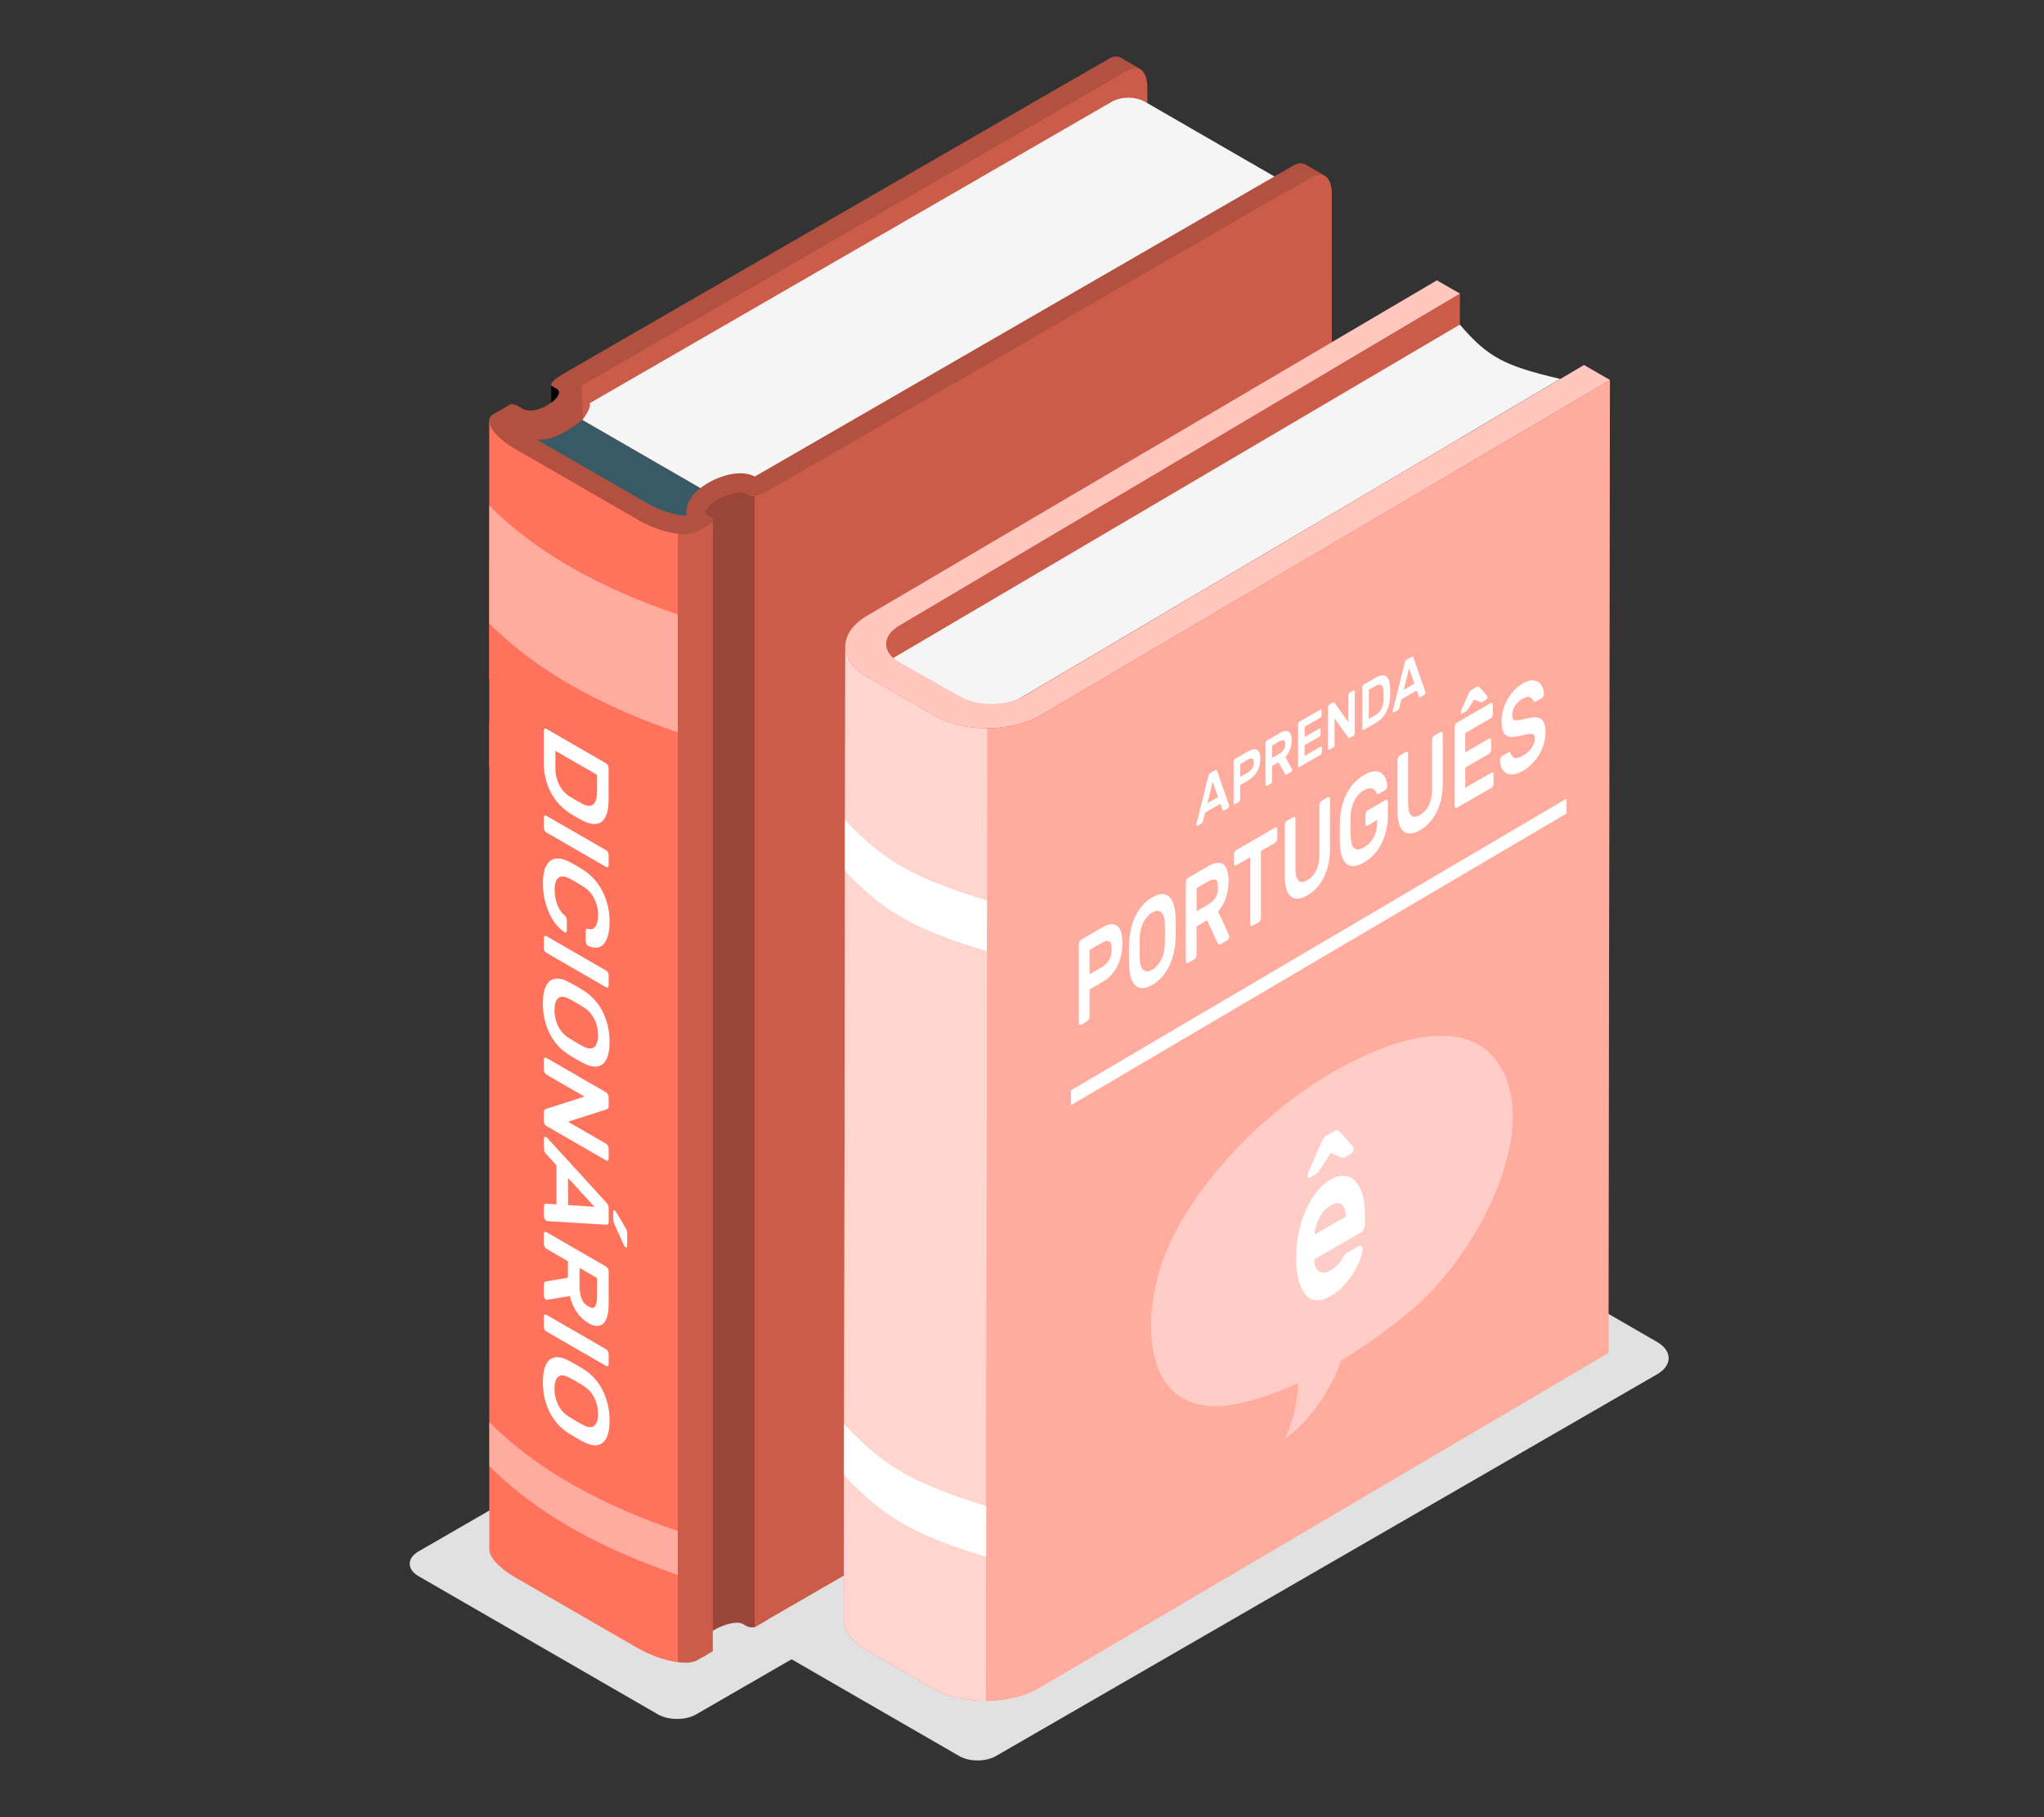 <?xml version="1.0" encoding="UTF-8"?>
<svg id="Layer_2" data-name="Layer 2" xmlns="http://www.w3.org/2000/svg" viewBox="0 0 540 480">
  <rect x="0" y="0" width="540" height="480" fill="#333333" stroke="none"/>
  <defs>
    <style>
      .cls-1 {
        opacity: .7;
      }

      .cls-2, .cls-3, .cls-4, .cls-5, .cls-6, .cls-7, .cls-8, .cls-9, .cls-10, .cls-11, .cls-12 {
        stroke-width: 0px;
      }

      .cls-2, .cls-4, .cls-13 {
        opacity: .4;
      }

      .cls-2, .cls-12 {
        fill: #fff;
      }

      .cls-3 {
        fill: #ff735d;
      }

      .cls-14 {
        opacity: .6;
      }

      .cls-5 {
        fill: #375a64;
      }

      .cls-6 {
        fill: #e1e1e1;
      }

      .cls-15, .cls-11 {
        opacity: .2;
      }

      .cls-8 {
        opacity: .3;
      }

      .cls-9 {
        fill: #f5f5f5;
      }

      .cls-10 {
        fill: none;
      }
    </style>
  </defs>
  <g id="Layer_2-2" data-name="Layer 2">
    <g>
      <g>
        <path id="Shadow" class="cls-6" d="m110.6,409.78l183.38-105.87c3.13-1.81,8.25-1.8,11.38,0l60.56,34.96c4.25,2.45,4.25,6.46,0,8.91l-182.03,105.08c-2.76,1.59-7.27,1.59-10.04,0l-63.26-36.51c-3.13-1.81-3.13-4.76,0-6.57Z"/>
        <path id="Shadow-2" data-name="Shadow" class="cls-6" d="m192.74,422.52l176-101.6c3.01-1.74,7.91-1.73,10.92,0l58.12,33.55c4.08,2.35,4.08,6.2,0,8.55l-174.7,100.85c-2.65,1.53-6.98,1.53-9.63,0l-60.72-35.04c-3-1.73-3.01-4.57,0-6.3Z"/>
        <g id="Book">
          <path class="cls-7" d="m145.64,101.65v6.5s2.5-2.29,2.64-3.93c.14-1.64-2.64-2.57-2.64-2.57Z"/>
          <path class="cls-3" d="m150.64,100.08s2.07,6.47-5.02,8.7c-7.1,2.23-11.55-.02-12.62,1.99-1.06,2.01,33.67,22.02,33.67,22.02l-6.6-28.74-9.44-3.96Z"/>
          <path class="cls-8" d="m150.64,100.08s2.07,6.47-5.02,8.7c-7.1,2.23-11.55-.02-12.62,1.99-1.06,2.01,33.67,22.02,33.67,22.02l-6.6-28.74-9.44-3.96Z"/>
          <path class="cls-3" d="m163.75,408.78v.41s3.47-2,3.47-2l135.88-78.59V23c0-4.15-2.27-6.19-5.07-4.57l-5.07,2.94-139.32,80.4.13,1.22,9.98,305.79Z"/>
          <path class="cls-11" d="m163.75,408.78v.41s3.47-2,3.47-2l135.88-78.59V23c0-4.15-2.27-6.19-5.07-4.57l-5.07,2.94-139.32,80.4.13,1.22,9.98,305.79Z"/>
          <path class="cls-5" d="m183.98,140.76l7.32-8.23-37.41-21.6c-5.64,4.26-9.98,6.53-15.03,4.4l45.12,25.43Z"/>
          <path class="cls-9" d="m155.79,106.51L293.77,26.85c2.4-1.38,6.28-1.38,8.67,0l36.88,21.29-139.93,80.08s-6.05-1.57-10.17,1.75c-4.12,3.33-3.89-.89-3.89-.89l-31.45-18.16c2.57-3.44,1.89-4.42,1.89-4.42Z"/>
          <path class="cls-3" d="m186.68,139.04c1.43-.82,2.03-1.77,1.36-2.16l-1.17-.67c-1.3-.75-.1-2.69,2.73-4.32,2.81-1.61,6.15-2.35,7.45-1.6l1.17.68c.67.39,3.13-.41,5.51-1.78l-.85,298.59c-1.38.79-3.49,2-3.49,2-.78.22-1.75-.03-2.04-.19l-1.17-.67c-1.3-.75-4.63-.04-7.44,1.57-2.82,1.64-4.03,3.57-2.73,4.32l1.17.67c.67.39.07,1.34-1.36,2.16l.85-298.58Z"/>
          <path class="cls-4" d="m186.68,139.04c1.43-.82,2.03-1.77,1.36-2.16l-1.17-.67c-1.3-.75-.1-2.69,2.73-4.32,2.81-1.61,6.15-2.35,7.45-1.6l1.17.68c.67.39,3.13-.41,5.51-1.78l-.85,298.59c-1.38.79-3.49,2-3.49,2-.78.22-1.75-.03-2.04-.19l-1.17-.67c-1.3-.75-4.63-.04-7.44,1.57-2.82,1.64-4.03,3.57-2.73,4.32l1.17.67c.67.39.07,1.34-1.36,2.16l.85-298.58Z"/>
          <path class="cls-3" d="m199.39,429.36v.41l3.47-2,149.01-86.03-.02-290.58c0-4.15-2.27-6.19-5.07-4.57l-5.07,2.94-142.32,78.7v301.13Z"/>
          <path class="cls-11" d="m199.39,429.36v.41l3.47-2,149.01-86.03-.02-290.58c0-4.15-2.27-6.19-5.07-4.57l-5.07,2.94-142.32,78.7v301.13Z"/>
          <path class="cls-3" d="m188.31,436.17V137.29l-9.25,3.73v298.04c2.48.31,4.03.05,5.11-.51l4.14-2.39Z"/>
          <path class="cls-11" d="m188.31,436.17V137.29l-9.25,3.73v298.04c2.48.31,4.03.05,5.11-.51l4.14-2.39Z"/>
          <path class="cls-3" d="m129.27,409.3c0,.16.02.33.05.5,0,.11.02.21.07.33.06.24.16.47.29.69.04.14.1.23.17.36.21.38.48.77.8,1.12.3.38.66.76,1.03,1.12.41.38.84.75,1.31,1.13.24.23.53.43.83.62.23.16.43.31.68.48.52.36,1.07.7,1.65,1.04l32.1,18.53c3.59,2.07,7.59,3.44,10.82,3.85V141.02s-49.82-29.85-49.82-29.85l.02,298.04v.08Z"/>
          <g>
            <path class="cls-3" d="m179.07,176.87v31.13c-19.91-6.76-36.99-15.94-49.82-28.76v-31.13c12.82,12.82,29.9,22,49.82,28.76Z"/>
            <path class="cls-2" d="m179.07,162.31v31.13c-19.91-6.76-36.99-15.94-49.82-28.76v-31.13c12.82,12.82,29.9,22,49.82,28.76Z"/>
            <path class="cls-3" d="m179.07,219.53v11.61c-19.91-6.76-36.99-15.94-49.82-28.76v-11.61c12.82,12.82,29.9,22,49.82,28.76Z"/>
            <path class="cls-2" d="m179.07,404.4v11.61c-19.91-6.76-36.99-15.94-49.82-28.76v-11.61c12.82,12.82,29.9,22,49.82,28.76Z"/>
          </g>
          <g>
            <path class="cls-3" d="m168.23,137.17l2.5-4.34c4.64,2.68,9.26,3.53,10.69,3.37-.19-1.38.08-2.84.88-4.23,1.18-2.04,3.25-3.53,4.81-4.42,2.03-1.17,4.72-2.22,7.29-2.47.18-.01.37-.04.54-.03,1.6-.12,3.15.14,4.46.84l132.16-76.3,4.49-2.58,5.73-3.31c1.17-.68,2.26-.72,3.11-.23l5.07,2.93c-1-.58-2.07-.42-3.17.19l-.08.04-15.15,8.77-127.81,73.78c-2.38,1.37-4.85,2.2-5.52,1.81l-1.17-.68c-.56-.33-1.51-.38-2.65-.17-1.45.2-3.2.84-4.79,1.74-2.82,1.64-4.03,3.57-2.72,4.32l1.17.68c.67.39.07,1.34-1.36,2.16l-2.54,1.45c-2.79,1.63-9.93.13-15.91-3.32Z"/>
            <path class="cls-8" d="m168.23,137.17l2.5-4.34c4.64,2.68,9.26,3.53,10.69,3.37-.19-1.38.08-2.84.88-4.23,1.18-2.04,3.25-3.53,4.81-4.42,2.03-1.17,4.72-2.22,7.29-2.47.18-.01.37-.04.54-.03,1.6-.12,3.15.14,4.46.84l132.16-76.3,4.49-2.58,5.73-3.31c1.17-.68,2.26-.72,3.11-.23l5.07,2.93c-1-.58-2.07-.42-3.17.19l-.08.04-15.15,8.77-127.81,73.78c-2.38,1.37-4.85,2.2-5.52,1.81l-1.17-.68c-.56-.33-1.51-.38-2.65-.17-1.45.2-3.2.84-4.79,1.74-2.82,1.64-4.03,3.57-2.72,4.32l1.17.68c.67.39.07,1.34-1.36,2.16l-2.54,1.45c-2.79,1.63-9.93.13-15.91-3.32Z"/>
            <path class="cls-3" d="m170.74,132.83l-32.1-18.53c-.45-.26-.9-.55-1.32-.82l-1.02-.73s-.06-.04-.1-.09c3.67,1.6,8.65.08,11.93-1.84,1.5-.84,3.53-2.3,4.7-4.34.88-1.52,1.12-3.2.81-4.71l.44-.26c.3-.17.59-.32.89-.5l127.82-73.78s3.35-1.94,7.33-4.24c.68-.38,1.39-.81,2.11-1.21,2.16-1.24,4.33-2.5,6.19-3.57.97-.42,1.9-.49,2.77,0l-1.39-.8-3.68-2.13c-.72-.41-1.62-.45-2.59-.02-.02-.01-.03.01-.07.02-.73.42-1.49.88-2.29,1.31-.48.27-.95.55-1.43.82-.84.5-1.68.97-2.46,1.41-.56.31-1.07.6-1.52.88-.4.23-.77.42-1.08.62-1.16.66-1.89,1.07-1.89,1.07l-101.5,58.63-32.41,18.71c-2.32,1.32-3.67,2.71-3.13,3.16.07.07.17.13.19.14l1.14.66c1.41.81.27,2.79-2.54,4.4-2.74,1.59-5.03,1.66-6.42.92l-1.39-.8c-.72-.41-1.61-.56-2.02-.3-.21.11-.48.27-.74.44-.44.27-1,.58-1.6.92-.6.35-1.29.73-1.99,1.14-.92.54-1.26,1.33-1.07,2.3,0,.11.02.21.07.33.07.24.16.47.29.69h.02c.04.15.08.23.15.36.21.38.48.77.8,1.12.3.38.66.76,1.03,1.12.41.38.84.74,1.31,1.13.24.23.54.43.82.62.23.16.43.3.68.48.52.35,1.07.7,1.65,1.04l32.1,18.53,2.5-4.34Z"/>
            <path class="cls-8" d="m170.74,132.83l-32.1-18.53c-.45-.26-.9-.55-1.32-.82l-1.02-.73s-.06-.04-.1-.09c3.67,1.6,8.65.08,11.93-1.84,1.5-.84,3.53-2.3,4.7-4.34.88-1.52,1.12-3.2.81-4.71l.44-.26c.3-.17.59-.32.89-.5l127.82-73.78s3.35-1.94,7.33-4.24c.68-.38,1.39-.81,2.11-1.21,2.16-1.24,4.33-2.5,6.19-3.57.97-.42,1.9-.49,2.77,0l-1.39-.8-3.68-2.13c-.72-.41-1.62-.45-2.59-.02-.02-.01-.03.01-.07.02-.73.42-1.49.88-2.29,1.31-.48.27-.95.55-1.43.82-.84.5-1.68.97-2.46,1.41-.56.31-1.07.6-1.52.88-.4.23-.77.42-1.08.62-1.16.66-1.89,1.07-1.89,1.07l-101.5,58.63-32.41,18.71c-2.32,1.32-3.67,2.71-3.13,3.16.07.07.17.13.19.14l1.14.66c1.41.81.27,2.79-2.54,4.4-2.74,1.59-5.03,1.66-6.42.92l-1.39-.8c-.72-.41-1.61-.56-2.02-.3-.21.11-.48.27-.74.44-.44.27-1,.58-1.6.92-.6.35-1.29.73-1.99,1.14-.92.54-1.26,1.33-1.07,2.3,0,.11.02.21.07.33.07.24.16.47.29.69h.02c.04.15.08.23.15.36.21.38.48.77.8,1.12.3.38.66.76,1.03,1.12.41.38.84.74,1.31,1.13.24.23.54.43.82.62.23.16.43.3.68.48.52.35,1.07.7,1.65,1.04l32.1,18.53,2.5-4.34Z"/>
          </g>
          <g>
            <path class="cls-12" d="m160.8,210.97c0,1.61-.16,2.91-.48,3.91-.32,1-.77,1.73-1.36,2.18-.59.46-1.3.65-2.13.6-.83-.06-1.76-.34-2.79-.84-1.21-.61-2.41-1.31-3.62-2.09-1.03-.68-1.96-1.47-2.79-2.38-.83-.9-1.54-1.92-2.13-3.04-.59-1.12-1.04-2.35-1.36-3.7-.32-1.35-.48-2.8-.48-4.37v-8.22c0-.24.07-.41.19-.51.13-.1.29-.1.47,0l15.8,9.12c.18.11.33.28.47.53.13.25.19.49.19.73v8.05Zm-6.75,1.45c.52.26,1.01.4,1.45.43.45.03.84-.08,1.17-.33.33-.25.6-.66.78-1.23.19-.57.28-1.32.28-2.25v-4.37l-11-6.35v4.53c0,.89.09,1.72.28,2.48.19.76.44,1.45.77,2.08.32.62.72,1.18,1.17,1.67.46.49.94.91,1.47,1.25,1.21.78,2.41,1.48,3.62,2.09Z"/>
            <path class="cls-12" d="m143.68,215.99c0-.24.07-.41.19-.51.13-.1.29-.1.47,0l15.8,9.12c.18.1.33.28.47.53.13.25.19.49.19.73v2.64c0,.24-.07.41-.19.51-.13.1-.29.1-.47,0l-15.8-9.12c-.18-.1-.33-.28-.47-.53-.13-.25-.19-.49-.19-.73v-2.64Z"/>
            <path class="cls-12" d="m149.11,241.75c.21.16.37.37.48.62.11.25.16.48.16.7v2.64c0,.24-.06.42-.18.53-.12.12-.28.1-.48-.03-.67-.45-1.34-1.06-2.01-1.83-.67-.77-1.27-1.69-1.81-2.79-.54-1.09-.98-2.34-1.32-3.73-.34-1.39-.51-2.94-.51-4.63,0-1.5.17-2.73.5-3.69.34-.96.8-1.67,1.4-2.13.59-.46,1.31-.67,2.14-.64.83.04,1.74.29,2.72.77.62.31,1.3.69,2.05,1.12.75.43,1.43.85,2.05,1.25.98.65,1.88,1.44,2.71,2.37.83.93,1.55,1.96,2.14,3.11.6,1.15,1.06,2.39,1.39,3.74.33,1.34.5,2.77.5,4.27,0,1.69-.17,3.04-.51,4.04-.34,1-.78,1.73-1.32,2.2-.54.47-1.14.7-1.82.69-.68,0-1.34-.17-1.99-.48-.2-.09-.35-.27-.48-.52-.12-.26-.18-.5-.18-.74v-2.64c0-.22.05-.39.16-.53.11-.13.27-.16.48-.08.32.12.64.16.95.09.31-.06.59-.23.83-.5.25-.27.44-.68.6-1.22.16-.54.23-1.24.23-2.08s-.1-1.64-.29-2.39c-.2-.74-.46-1.42-.78-2.03-.33-.61-.72-1.17-1.17-1.66-.46-.49-.94-.91-1.44-1.24-.62-.4-1.31-.82-2.05-1.25-.75-.43-1.44-.81-2.05-1.12-.52-.26-1.01-.4-1.46-.43-.45-.03-.84.07-1.16.31-.33.24-.59.61-.78,1.13-.2.52-.29,1.2-.29,2.05s.08,1.63.23,2.35c.16.72.35,1.36.6,1.93.24.57.52,1.06.83,1.48.31.42.63.75.95,1.01Z"/>
            <path class="cls-12" d="m143.68,247.77c0-.24.07-.41.19-.51.13-.1.29-.1.47,0l15.8,9.12c.18.1.33.28.47.53.13.25.19.49.19.73v2.64c0,.24-.07.41-.19.51-.13.1-.29.1-.47,0l-15.8-9.12c-.18-.11-.33-.28-.47-.53-.13-.25-.19-.49-.19-.73v-2.64Z"/>
            <path class="cls-12" d="m154.41,261.8c.91.59,1.77,1.32,2.58,2.19.81.87,1.51,1.87,2.1,2.99.59,1.13,1.07,2.38,1.42,3.75.35,1.38.53,2.87.53,4.48s-.17,2.87-.51,3.84c-.34.98-.82,1.68-1.42,2.12-.6.43-1.31.63-2.11.58-.8-.05-1.66-.31-2.59-.78-.31-.16-.65-.34-1.03-.54-.38-.21-.76-.42-1.16-.65-.4-.23-.79-.46-1.16-.69-.37-.23-.72-.44-1.03-.64-.91-.59-1.77-1.32-2.58-2.19-.81-.87-1.51-1.87-2.1-2.99-.59-1.13-1.06-2.38-1.41-3.76-.34-1.38-.51-2.87-.51-4.45s.17-2.9.51-3.88c.34-.98.81-1.68,1.41-2.12.6-.44,1.3-.63,2.1-.56.81.06,1.67.33,2.58.79.31.16.65.34,1.03.54.38.21.76.42,1.16.65.4.23.79.46,1.16.69.37.23.72.44,1.03.64Zm-.12,14.7c1.17.59,2.08.61,2.73.06.64-.55.97-1.59.97-3.11s-.32-2.93-.97-4.23c-.64-1.29-1.55-2.33-2.73-3.09-.62-.4-1.31-.82-2.07-1.26-.76-.44-1.45-.81-2.07-1.13-1.17-.59-2.08-.61-2.71-.05-.64.56-.95,1.6-.95,3.12s.32,2.93.95,4.22c.64,1.29,1.54,2.32,2.71,3.08.62.4,1.31.82,2.07,1.26.76.44,1.45.81,2.07,1.13Z"/>
            <path class="cls-12" d="m143.68,293.87c0-.37.07-.61.22-.72.15-.11.26-.19.34-.23l10.17-3.26-10.07-5.82c-.18-.1-.33-.28-.47-.53-.13-.25-.19-.49-.19-.73v-2.64c0-.24.07-.41.19-.51.13-.1.29-.1.47,0l15.8,9.12c.18.1.33.28.47.53.13.25.19.49.19.73v2.28c0,.37-.07.61-.22.72-.15.11-.26.19-.34.23l-10.17,3.26,10.07,5.82c.18.1.33.28.47.53.13.25.19.49.19.73v2.64c0,.24-.07.41-.19.51-.13.1-.29.1-.47,0l-15.8-9.12c-.18-.1-.33-.28-.47-.53-.13-.25-.19-.49-.19-.73v-2.28Z"/>
            <path class="cls-12" d="m160.8,322.73c0,.35-.07.57-.21.66-.14.09-.35.13-.62.1l-15.45-.94s-.11-.03-.17-.07c-.18-.1-.33-.28-.47-.53-.13-.25-.19-.49-.19-.73v-2.35c0-.44.07-.7.21-.79.14-.09.27-.14.4-.12l2.71.16v-10.3l-2.71-2.97c-.13-.14-.27-.34-.4-.59-.14-.25-.21-.6-.21-1.03v-2.35c0-.24.07-.41.19-.51.13-.1.29-.1.47,0,.07.04.12.08.17.13l15.45,16.91c.28.29.48.56.62.82.14.25.21.55.21.9v3.59Zm-10.73-4.41l6.97.44-6.97-7.61v7.17Zm15.16,5.98c.21.36.34.64.39.83.05.19.07.41.07.65v3.26c0,.41-.16.52-.49.34-.11-.07-.21-.18-.29-.33l-2.47-5.44c-.12-.24-.21-.48-.29-.72-.08-.24-.12-.54-.12-.89v-1.96c0-.35.13-.45.39-.3.1.06.2.17.32.35l2.49,4.21Z"/>
            <path class="cls-12" d="m160.8,344.25c0,2.72-.47,4.51-1.42,5.38-.95.87-2.26.82-3.94-.15-1.19-.69-2.21-1.64-3.04-2.85-.84-1.21-1.46-2.64-1.87-4.29l-6.04,1.01c-.1,0-.19-.01-.27-.06-.15-.08-.27-.23-.38-.43-.11-.2-.16-.4-.16-.6v-2.77c0-.43.08-.71.23-.83s.3-.18.43-.19l5.7-.98v-4.34l-5.7-3.29c-.18-.1-.33-.28-.47-.53-.13-.25-.19-.49-.19-.73v-2.64c0-.24.07-.41.19-.51.13-.1.29-.1.47,0l15.8,9.12c.18.1.33.28.47.53.13.25.19.49.19.73v8.41Zm-7.7-9.34v4.73c0,1.24.16,2.32.49,3.25.33.93.94,1.66,1.86,2.18.91.53,1.52.51,1.83-.05.31-.56.46-1.46.46-2.7v-4.73l-4.64-2.68Z"/>
            <path class="cls-12" d="m143.68,347.8c0-.24.07-.41.19-.51.13-.1.29-.1.47,0l15.8,9.12c.18.1.33.28.47.53.13.25.19.49.19.73v2.64c0,.24-.07.41-.19.51-.13.1-.29.1-.47,0l-15.8-9.12c-.18-.1-.33-.28-.47-.53-.13-.25-.19-.49-.19-.73v-2.64Z"/>
            <path class="cls-12" d="m154.41,361.82c.91.59,1.77,1.32,2.58,2.19.81.87,1.51,1.87,2.1,2.99.59,1.13,1.07,2.38,1.42,3.75.35,1.38.53,2.87.53,4.48s-.17,2.87-.51,3.84c-.34.98-.82,1.68-1.42,2.12-.6.43-1.31.63-2.11.58-.8-.05-1.66-.31-2.59-.78-.31-.16-.65-.34-1.03-.55-.38-.21-.76-.42-1.16-.65-.4-.23-.79-.46-1.16-.69-.37-.23-.72-.44-1.03-.64-.91-.59-1.77-1.32-2.58-2.19-.81-.87-1.51-1.87-2.1-2.99-.59-1.13-1.06-2.38-1.41-3.76-.34-1.38-.51-2.87-.51-4.45s.17-2.9.51-3.88c.34-.98.81-1.68,1.41-2.12.6-.44,1.3-.63,2.1-.56s1.67.33,2.58.79c.31.16.65.34,1.03.54.38.21.76.42,1.16.65.4.23.79.46,1.16.69.37.23.72.44,1.03.64Zm-.12,14.7c1.17.59,2.08.61,2.73.06.64-.55.97-1.59.97-3.11s-.32-2.93-.97-4.23c-.64-1.29-1.55-2.33-2.73-3.09-.62-.4-1.31-.82-2.07-1.26s-1.45-.81-2.07-1.13c-1.17-.59-2.08-.61-2.71-.05-.64.56-.95,1.6-.95,3.12s.32,2.93.95,4.22c.64,1.29,1.54,2.32,2.71,3.08.62.4,1.31.82,2.07,1.26.76.44,1.45.81,2.07,1.13Z"/>
          </g>
        </g>
        <g id="Book-2" data-name="Book">
          <g>
            <polygon class="cls-3" points="385.68 77.56 228.25 170.74 227.87 427.68 385.3 334.52 385.68 77.56"/>
            <g class="cls-15">
              <polygon class="cls-7" points="385.68 77.56 228.25 170.74 227.87 427.68 385.3 334.52 385.68 77.56"/>
            </g>
          </g>
          <path class="cls-9" d="m233.09,175.52l152.58-89.78c7.5,8.73,11.85,10.9,26.53,14.36l-151.35,89.41s-2.56,1.73-27.76-13.99Z"/>
          <g>
            <path class="cls-3" d="m274.86,188.95c-7.74,4.51-20.27,4.56-28,.11l-17.75-10.22c-7.73-4.45-7.72-11.71.02-16.22l150.48-88.55,6.08,3.48-148.11,87.69c-4.64,2.71-4.65,7.06,0,9.72l16.02,9.07c4.64,2.66,12.16,2.63,16.81-.07l148.06-87.53,6.88,3.96-150.48,88.55Z"/>
            <g class="cls-14">
              <path class="cls-12" d="m274.86,188.95c-7.74,4.51-20.27,4.56-28,.11l-17.75-10.22c-7.73-4.45-7.72-11.71.02-16.22l150.48-88.55,6.08,3.48-148.11,87.69c-4.64,2.71-4.65,7.06,0,9.72l16.02,9.07c4.64,2.66,12.16,2.63,16.81-.07l148.06-87.53,6.88,3.96-150.48,88.55Z"/>
            </g>
          </g>
          <path class="cls-3" d="m425.32,100.39l-.38,256.95-150.46,88.55c-7.73,4.5-20.28,4.55-28,.11l-17.76-10.22c-3.85-2.22-5.78-5.13-5.78-8.09l.38-256.94c0,2.95,1.93,5.86,5.78,8.08l17.76,10.25c7.72,4.44,20.27,4.4,28-.11l150.46-88.58Z"/>
          <g class="cls-13">
            <path class="cls-12" d="m425.32,100.39l-.38,256.95-150.46,88.55c-7.73,4.5-20.28,4.55-28,.11l-17.76-10.22c-3.85-2.22-5.78-5.13-5.78-8.09l.38-256.94c0,2.95,1.93,5.86,5.78,8.08l17.76,10.25c7.72,4.44,20.27,4.4,28-.11l150.46-88.58Z"/>
          </g>
          <g>
            <g>
              <g>
                <path class="cls-12" d="m321.09,203.45c.14-.08.24-.09.31-.03.07.06.13.17.18.33l3.14,8.99s.01.07.01.11c0,.12-.03.25-.1.38s-.15.22-.24.28l-.92.53c-.17.1-.29.12-.36.06-.07-.05-.12-.12-.14-.2l-.55-1.58-4.05,2.34-.55,2.22c-.03.11-.07.23-.14.36-.07.14-.19.26-.36.35l-.92.53c-.09.05-.17.06-.24,0s-.1-.14-.1-.27c0-.05,0-.09.01-.13l3.14-12.62c.05-.22.11-.4.18-.54.07-.14.17-.24.31-.32l1.41-.82Zm.7,7.1l-1.41-4.06-1.41,5.68,2.82-1.63Z"/>
                <path class="cls-12" d="m329.68,198.5c1.03-.6,1.84-.74,2.41-.42.57.32.86,1.1.86,2.36s-.28,2.38-.86,3.37c-.57.99-1.38,1.79-2.41,2.38l-2.05,1.18v3.81c0,.12-.04.25-.1.38-.07.13-.15.22-.24.28l-1.04.6c-.09.05-.18.05-.24,0s-.1-.14-.1-.26v-11.04c0-.12.03-.25.1-.38s.15-.22.24-.28l3.44-1.98Zm-2.05,6.74l1.99-1.15c.49-.28.87-.63,1.17-1.06.29-.42.44-.96.44-1.59s-.15-1-.44-1.07c-.29-.08-.68.02-1.17.31l-1.99,1.15v3.42Z"/>
                <path class="cls-12" d="m338,193.69c1.07-.62,1.88-.75,2.43-.41.56.34.83,1.1.83,2.27,0,.83-.14,1.62-.43,2.38-.29.75-.71,1.43-1.26,2.04l1.77,3.2c.03.05.04.11.04.17,0,.1-.03.21-.08.31-.06.11-.12.18-.2.23l-1.09.63c-.17.1-.3.12-.38.06-.08-.06-.14-.13-.17-.2l-1.68-3.01-1.71.98v3.98c0,.12-.03.25-.1.38-.07.13-.15.22-.24.28l-1.04.6c-.09.05-.17.06-.24,0s-.1-.14-.1-.26v-11.04c0-.12.04-.25.1-.38s.15-.22.24-.28l3.31-1.91Zm-1.93,6.5l1.86-1.07c.49-.28.88-.62,1.17-1.02.29-.4.44-.91.44-1.55s-.15-.98-.44-1.03c-.29-.05-.68.07-1.17.35l-1.86,1.07v3.25Z"/>
                <path class="cls-12" d="m348.91,197.22c.09-.05.17-.05.24,0,.07.05.1.14.1.26v1.21c0,.12-.04.25-.1.38s-.15.22-.24.28l-5.63,3.25c-.09.05-.17.05-.24,0s-.1-.14-.1-.26v-11.04c0-.12.03-.25.1-.38s.15-.22.24-.28l5.53-3.19c.09-.05.17-.05.24,0,.07.05.1.14.1.26v1.21c0,.12-.03.25-.1.38-.07.13-.15.22-.24.28l-4.14,2.39v2.72l3.86-2.23c.09-.05.17-.06.24,0,.07.05.1.14.1.27v1.21c0,.12-.04.25-.1.38s-.15.22-.24.28l-3.86,2.23v2.84l4.24-2.45Z"/>
                <path class="cls-12" d="m356.66,194.88c-.15.09-.26.1-.33.04-.08-.06-.13-.11-.17-.14l-3.59-5.04v7.04c0,.12-.04.25-.1.38-.07.13-.15.22-.24.28l-1.04.6c-.09.05-.17.06-.24,0s-.1-.14-.1-.26v-11.04c0-.12.04-.25.1-.38s.15-.23.24-.28l.9-.52c.15-.08.26-.1.33-.04.08.06.13.11.17.14l3.59,5.04v-7.04c0-.12.04-.25.1-.38.07-.13.15-.22.24-.28l1.04-.6c.09-.05.17-.05.24,0,.07.05.1.14.1.26v11.04c0,.12-.03.25-.1.38s-.15.22-.24.28l-.9.52Z"/>
                <path class="cls-12" d="m363.42,179.02c.63-.36,1.18-.57,1.65-.62.47-.05.85.04,1.17.27.31.23.55.59.72,1.07.17.48.27,1.08.3,1.77.03.82.03,1.67,0,2.53-.04.74-.14,1.44-.3,2.12-.17.68-.4,1.31-.71,1.9-.31.59-.69,1.13-1.15,1.61-.46.49-.99.91-1.61,1.26l-3.23,1.86c-.09.05-.17.05-.24,0s-.1-.14-.1-.26v-11.04c0-.12.04-.25.1-.38s.15-.22.24-.28l3.17-1.83Zm2.1,3.5c-.02-.36-.07-.66-.16-.92-.09-.26-.22-.46-.4-.59-.18-.13-.4-.19-.66-.17s-.58.14-.95.35l-1.72.99v7.69l1.78-1.03c.35-.2.65-.44.91-.72.26-.28.47-.58.64-.91.17-.33.3-.68.39-1.05.09-.37.14-.74.16-1.12.03-.86.03-1.71,0-2.53Z"/>
                <path class="cls-12" d="m372.96,173.51c.14-.08.24-.09.31-.03.07.06.13.17.18.33l3.14,8.99s.01.07.01.11c0,.12-.04.25-.1.38s-.15.22-.24.28l-.92.53c-.17.1-.29.12-.36.06-.07-.05-.12-.12-.14-.2l-.55-1.58-4.05,2.34-.55,2.22c-.03.11-.07.23-.14.36-.07.14-.19.26-.36.35l-.92.53c-.09.05-.17.06-.24,0s-.1-.14-.1-.27c0-.05,0-.09.01-.13l3.14-12.62c.05-.22.11-.4.18-.54.07-.14.17-.24.31-.32l1.41-.82Zm.71,7.1l-1.41-4.06-1.41,5.68,2.82-1.63Z"/>
              </g>
              <g>
                <path class="cls-12" d="m291.19,244.98c1.68-.97,2.99-1.12,3.92-.43.93.68,1.4,2.2,1.4,4.56s-.47,4.43-1.4,6.2c-.93,1.78-2.24,3.15-3.92,4.13l-3.34,1.93v7.16c0,.24-.05.47-.17.71-.11.24-.24.4-.4.49l-1.69.98c-.15.09-.28.08-.4-.03-.11-.11-.17-.28-.17-.51v-20.75c0-.23.05-.47.17-.71.11-.24.24-.4.4-.49l5.59-3.23Zm-3.34,12.37l3.23-1.87c.79-.46,1.42-1.06,1.9-1.82.47-.75.71-1.73.71-2.93s-.24-1.89-.71-2.08c-.47-.19-1.11-.05-1.9.4l-3.23,1.87v6.43Z"/>
                <path class="cls-12" d="m298.29,249.26c.04-1.22.19-2.44.45-3.65.26-1.21.64-2.35,1.14-3.42.5-1.07,1.13-2.05,1.88-2.95.75-.9,1.64-1.64,2.67-2.23,1.02-.59,1.9-.87,2.65-.86.75.02,1.38.28,1.88.78.5.5.88,1.2,1.15,2.1.26.9.42,1.94.46,3.14.01.4.02.84.03,1.33,0,.49.01,1,.01,1.52s0,1.03-.01,1.53c0,.5-.02.95-.03,1.37-.04,1.22-.19,2.44-.45,3.65-.26,1.21-.64,2.35-1.14,3.42-.5,1.07-1.13,2.05-1.89,2.94-.76.89-1.64,1.62-2.66,2.21-1.03.59-1.92.88-2.67.87s-1.38-.27-1.88-.76c-.5-.49-.88-1.19-1.14-2.1-.26-.91-.41-1.96-.45-3.13-.01-.4-.02-.84-.03-1.33,0-.49-.01-.99-.01-1.52s0-1.04.01-1.53c0-.5.02-.95.03-1.37Zm9.45-5.3c-.05-1.51-.38-2.52-.97-3.02-.59-.5-1.37-.47-2.35.09-.97.56-1.75,1.44-2.35,2.62-.59,1.19-.92,2.57-.97,4.14-.03.83-.04,1.74-.04,2.74s.01,1.89.04,2.69c.06,1.51.38,2.51.97,3.01.59.49,1.37.46,2.35-.1.97-.56,1.75-1.43,2.35-2.61.59-1.18.92-2.55.97-4.13.03-.83.04-1.74.04-2.74s-.01-1.89-.04-2.69Z"/>
                <path class="cls-12" d="m319.26,228.77c1.74-1,3.06-1.14,3.96-.43.9.72,1.36,2.19,1.36,4.39,0,1.56-.23,3.03-.7,4.4-.47,1.37-1.15,2.59-2.06,3.64l2.88,6.27c.04.1.06.21.06.32,0,.19-.05.39-.14.58-.09.19-.2.32-.32.4l-1.77,1.02c-.28.16-.48.18-.62.05-.13-.13-.23-.26-.28-.4l-2.73-5.91-2.78,1.6v7.49c0,.24-.05.47-.17.71-.11.24-.24.4-.4.49l-1.69.98c-.15.09-.29.08-.4-.03-.11-.11-.17-.28-.17-.51v-20.75c0-.23.05-.47.17-.71.11-.24.24-.4.4-.49l5.38-3.11Zm-3.13,11.93l3.03-1.75c.79-.46,1.42-1.04,1.9-1.74.47-.7.71-1.65.71-2.85s-.24-1.87-.71-2c-.47-.14-1.11.03-1.9.48l-3.03,1.75v6.1Z"/>
                <path class="cls-12" d="m336.87,218.61c.15-.09.28-.08.4.03.11.11.17.28.17.51v2.28c0,.23-.05.47-.17.71-.11.24-.24.4-.4.49l-3.75,2.17v17.6c0,.24-.06.47-.17.71-.11.24-.24.4-.4.49l-1.69.97c-.16.09-.29.08-.4-.03-.11-.11-.17-.28-.17-.51v-17.6l-3.76,2.17c-.15.09-.28.08-.4-.03-.11-.11-.17-.28-.17-.51v-2.28c0-.23.06-.47.17-.71.11-.24.24-.4.4-.49l10.33-5.96Z"/>
                <path class="cls-12" d="m350.8,210.56c.15-.09.29-.08.4.03.11.11.17.28.17.51v13.17c0,1.33-.12,2.6-.37,3.81-.25,1.22-.63,2.35-1.13,3.42-.5,1.06-1.13,2.02-1.88,2.87-.75.85-1.62,1.56-2.61,2.13-1,.58-1.88.87-2.62.89-.74.01-1.37-.22-1.87-.7-.5-.48-.87-1.19-1.12-2.12-.24-.93-.36-2.06-.36-3.39v-13.17c0-.23.06-.47.17-.71.11-.24.24-.4.4-.49l1.69-.97c.16-.09.29-.08.4.03.11.11.17.28.17.51v13.01c0,.88.08,1.58.23,2.12.15.53.37.92.65,1.15.28.24.61.33,1,.29.39-.04.81-.2,1.27-.46.46-.26.89-.6,1.28-1.01.4-.41.73-.89,1.01-1.45.28-.56.5-1.19.66-1.91.16-.71.24-1.51.24-2.39v-13.01c0-.23.05-.47.17-.71.11-.24.24-.4.4-.49l1.67-.96Z"/>
                <path class="cls-12" d="m354,217.04c.03-1.3.18-2.56.46-3.78.28-1.22.68-2.36,1.21-3.43.53-1.06,1.18-2.03,1.95-2.89.77-.86,1.67-1.59,2.7-2.19,1.21-.7,2.21-1.03,2.99-1.01.79.03,1.41.24,1.88.65.47.4.79.91.98,1.52.19.61.29,1.15.32,1.63.01.25-.04.49-.16.72-.12.23-.25.39-.41.47l-1.69.98c-.15.09-.28.1-.36.03-.09-.06-.16-.15-.2-.25-.03-.07-.1-.21-.22-.44-.12-.22-.31-.41-.56-.57-.26-.16-.59-.24-1.01-.25-.42,0-.94.17-1.56.53-1.04.6-1.88,1.52-2.5,2.75-.63,1.23-.96,2.58-1,4.06-.03.83-.04,1.71-.04,2.64s.01,1.8.04,2.59c.04,1.75.37,2.85,1,3.29.63.44,1.46.36,2.5-.24.51-.3.99-.66,1.42-1.08.43-.42.8-.92,1.12-1.48.31-.57.56-1.21.73-1.95.17-.73.26-1.56.26-2.48v-.26l-2.55,1.47c-.15.09-.28.08-.4-.03-.11-.11-.17-.28-.17-.51v-2.28c0-.23.06-.47.17-.71.11-.24.24-.4.4-.49l4.8-2.77c.15-.09.28-.08.4.03.11.11.17.28.17.51v3.53c0,1.29-.13,2.55-.4,3.78-.26,1.23-.66,2.39-1.19,3.48-.53,1.09-1.19,2.08-1.98,2.97-.79.9-1.72,1.65-2.78,2.26-1.06.61-1.98.93-2.75.95-.78.02-1.43-.2-1.94-.68-.52-.47-.91-1.17-1.18-2.1-.27-.92-.42-2.02-.45-3.29-.02-.4-.02-.84-.03-1.33,0-.49-.01-.99-.01-1.5s0-1.02.01-1.52c0-.5.02-.95.03-1.37Z"/>
                <path class="cls-12" d="m380.58,193.37c.15-.09.29-.08.4.03.11.11.17.28.17.51v13.17c0,1.33-.12,2.6-.38,3.81-.25,1.22-.63,2.35-1.13,3.41-.5,1.06-1.13,2.02-1.88,2.87-.75.85-1.62,1.56-2.61,2.13-1,.58-1.87.87-2.62.89-.74.01-1.37-.22-1.87-.71-.5-.48-.87-1.19-1.11-2.12-.24-.93-.37-2.06-.37-3.39v-13.17c0-.23.06-.47.17-.71.11-.24.24-.4.4-.49l1.69-.98c.15-.09.29-.08.4.03.11.11.17.28.17.51v13.01c0,.88.08,1.58.23,2.12.15.53.37.92.65,1.15.28.24.61.33,1,.29.39-.04.82-.19,1.27-.46.46-.27.89-.61,1.28-1.02.4-.41.73-.89,1.01-1.45.28-.56.5-1.19.66-1.9.16-.71.24-1.51.24-2.39v-13.01c0-.23.06-.47.17-.71.11-.24.24-.4.4-.49l1.67-.96Z"/>
                <path class="cls-12" d="m394.01,204.08c.15-.09.28-.08.4.03.11.11.17.28.17.51v2.28c0,.23-.06.47-.17.71-.11.24-.24.4-.4.49l-9.16,5.29c-.15.09-.28.08-.4-.03-.11-.11-.17-.28-.17-.51v-20.75c0-.23.06-.47.17-.71.11-.24.24-.4.4-.48l8.99-5.19c.15-.09.29-.08.4.03.11.11.17.28.17.51v2.28c0,.24-.06.47-.17.71-.11.23-.24.4-.4.49l-6.74,3.89v5.11l6.28-3.63c.15-.09.28-.08.4.03.11.11.17.28.17.51v2.28c0,.24-.06.47-.17.71-.11.24-.24.4-.4.49l-6.28,3.63v5.33l6.91-3.99Zm-3.86-22.67c.15-.09.29-.12.4-.1.11.02.24.11.37.27l1.92,2.17c.07.07.1.19.1.36,0,.34-.11.58-.33.71l-1,.58c-.14.08-.25.12-.33.11-.08,0-.19-.04-.31-.09l-1.54-.62-1.54,2.4c-.13.2-.23.35-.31.45s-.19.19-.33.27l-1,.58c-.22.13-.33.02-.33-.32,0-.17.03-.33.1-.48l1.92-4.38c.14-.32.26-.55.38-.7s.24-.27.4-.36l1.46-.84Z"/>
                <path class="cls-12" d="m402.17,180.58c.93-.54,1.75-.82,2.46-.84.71-.03,1.3.12,1.77.42.47.31.83.74,1.08,1.29.24.56.38,1.14.41,1.74.01.25-.04.49-.16.72-.12.23-.25.39-.41.48l-1.46.84c-.24.14-.42.17-.53.1-.12-.07-.23-.19-.32-.37-.21-.41-.52-.7-.95-.85-.42-.15-1.05.01-1.89.5-.36.21-.71.47-1.03.77-.33.31-.61.64-.86,1.01-.24.37-.43.75-.57,1.15-.14.4-.21.81-.21,1.21,0,.49.07.86.2,1.09.13.23.35.37.67.42.31.04.73.01,1.24-.09.51-.1,1.15-.25,1.92-.43.83-.2,1.55-.29,2.16-.27.61.03,1.1.19,1.48.49.38.3.67.75.86,1.32.19.57.28,1.3.28,2.18,0,.96-.14,1.94-.42,2.92-.28.99-.68,1.92-1.19,2.81-.52.89-1.15,1.72-1.9,2.49-.75.78-1.59,1.43-2.52,1.97-.78.45-1.52.73-2.23.85-.71.12-1.34.07-1.89-.16-.55-.23-.99-.63-1.32-1.21-.33-.58-.52-1.33-.56-2.24-.01-.25.04-.49.16-.72.12-.23.25-.39.41-.48l1.46-.84c.24-.14.42-.18.54-.12.12.05.23.19.31.4.1.22.21.43.35.63.14.2.33.33.56.41.24.08.53.08.89.02.35-.07.8-.25,1.32-.56.42-.24.82-.52,1.21-.84.39-.32.73-.68,1.02-1.07.29-.39.53-.81.71-1.24.18-.44.27-.9.27-1.39s-.1-.8-.29-.99c-.2-.19-.49-.27-.89-.26-.4.02-.89.09-1.47.24-.58.14-1.26.29-2.02.43-.69.14-1.3.19-1.82.14s-.95-.23-1.29-.55c-.34-.32-.6-.78-.76-1.37-.17-.6-.25-1.38-.25-2.35s.14-1.93.42-2.91c.28-.97.66-1.89,1.15-2.75.49-.86,1.07-1.65,1.74-2.37.68-.72,1.4-1.3,2.18-1.75Z"/>
              </g>
            </g>
            <polygon class="cls-12" points="282.94 288 282.94 291.93 413.86 214.88 413.86 210.95 282.94 288"/>
          </g>
          <g>
            <path class="cls-3" d="m260.85,192.38c-5.07.02-10.13-1.08-13.99-3.3l-17.76-10.25c-3.84-2.22-5.78-5.13-5.78-8.08l-.38,256.94c0,2.95,1.93,5.86,5.78,8.09l17.76,10.22c3.86,2.22,8.93,3.32,14,3.3l.38-256.91Z"/>
            <g class="cls-1">
              <path class="cls-12" d="m260.85,192.38c-5.07.02-10.13-1.08-13.99-3.3l-17.76-10.25c-3.84-2.22-5.78-5.13-5.78-8.08l-.38,256.94c0,2.95,1.93,5.86,5.78,8.09l17.76,10.22c3.86,2.22,8.93,3.32,14,3.3l.38-256.91Z"/>
            </g>
          </g>
          <g>
            <path class="cls-12" d="m223.02,376.18l-.02,13.42c10.28,11.06,18.26,15.75,37.53,21.64l.02-13.44c-19.29-5.89-27.25-10.58-37.53-21.63Z"/>
            <path class="cls-12" d="m260.73,251.29l.03-13.42c-19.24-5.87-27.32-10.4-37.52-21.3l-.02,13.42c10.21,10.91,18.26,15.42,37.51,21.3Z"/>
          </g>
          <g>
            <path class="cls-2" d="m307.85,331.19c6.24-15.72,22.93-35.41,43.57-47.58,18.77-11.07,41.62-16.91,47.33,3.84,4.87,17.7-10.12,45.41-25.69,58.45-6.75,5.66-13.04,10.05-18.79,13.49-2.88,8.85-9.65,17.18-14.75,20.58,2.63-5.68,3.32-10.88,3.38-14.59-5.74,2.59-10.62,4.15-14.42,5.08-27.02,6.6-27.62-21.68-20.63-39.27Z"/>
            <path class="cls-12" d="m342.43,332.23c0-2.13.21-4.25.63-6.38.42-2.12,1.02-4.11,1.82-5.95.79-1.84,1.75-3.49,2.87-4.94,1.12-1.44,2.38-2.57,3.76-3.37,1.38-.8,2.63-1.13,3.76-1,1.12.13,2.08.62,2.87,1.48.79.86,1.4,2.04,1.83,3.56.43,1.52.65,3.24.65,5.18v2.57c0,.42-.1.84-.3,1.25-.2.42-.43.7-.7.86l-12.37,7.14c0,.88.12,1.58.35,2.11.23.53.55.91.94,1.14.4.23.85.31,1.37.24.52-.07,1.05-.26,1.59-.58.79-.45,1.43-.95,1.93-1.48.49-.53.9-1.08,1.22-1.64.27-.46.49-.8.67-1.01.17-.22.41-.41.7-.58l2.96-1.71c.27-.16.51-.14.72.04.21.18.3.49.28.92-.02.55-.22,1.34-.57,2.38-.36,1.04-.9,2.17-1.61,3.38-.72,1.21-1.6,2.4-2.65,3.58-1.05,1.17-2.27,2.16-3.65,2.96-1.38.8-2.64,1.15-3.76,1.06-1.12-.09-2.08-.59-2.87-1.51-.79-.91-1.4-2.19-1.82-3.83-.42-1.64-.63-3.6-.63-5.88Zm10.19-33.53c.27-.16.51-.22.7-.18.2.04.42.2.67.47l3.41,3.85c.12.12.19.33.19.63,0,.61-.2,1.03-.59,1.25l-1.59.92c-.25.14-.44.21-.59.2-.15,0-.33-.06-.56-.16l-2.74-1.1-2.74,4.26c-.22.36-.41.63-.55.81-.15.18-.35.34-.59.49l-1.59.92c-.39.23-.59.04-.59-.57,0-.3.06-.59.19-.85l3.41-7.78c.25-.56.47-.97.67-1.24.2-.27.43-.48.7-.63l2.22-1.28Zm-1.11,19.74c-.72.41-1.33.93-1.83,1.54-.51.61-.93,1.28-1.28,1.99-.35.71-.61,1.44-.8,2.17-.18.73-.3,1.4-.35,2l8.37-4.83c-.05-.54-.14-1.09-.28-1.64-.14-.55-.36-.99-.66-1.33-.31-.34-.72-.52-1.22-.55-.51-.03-1.15.18-1.94.64Z"/>
          </g>
        </g>
      </g>
      <rect class="cls-10" width="540" height="480"/>
    </g>
  </g>
</svg>